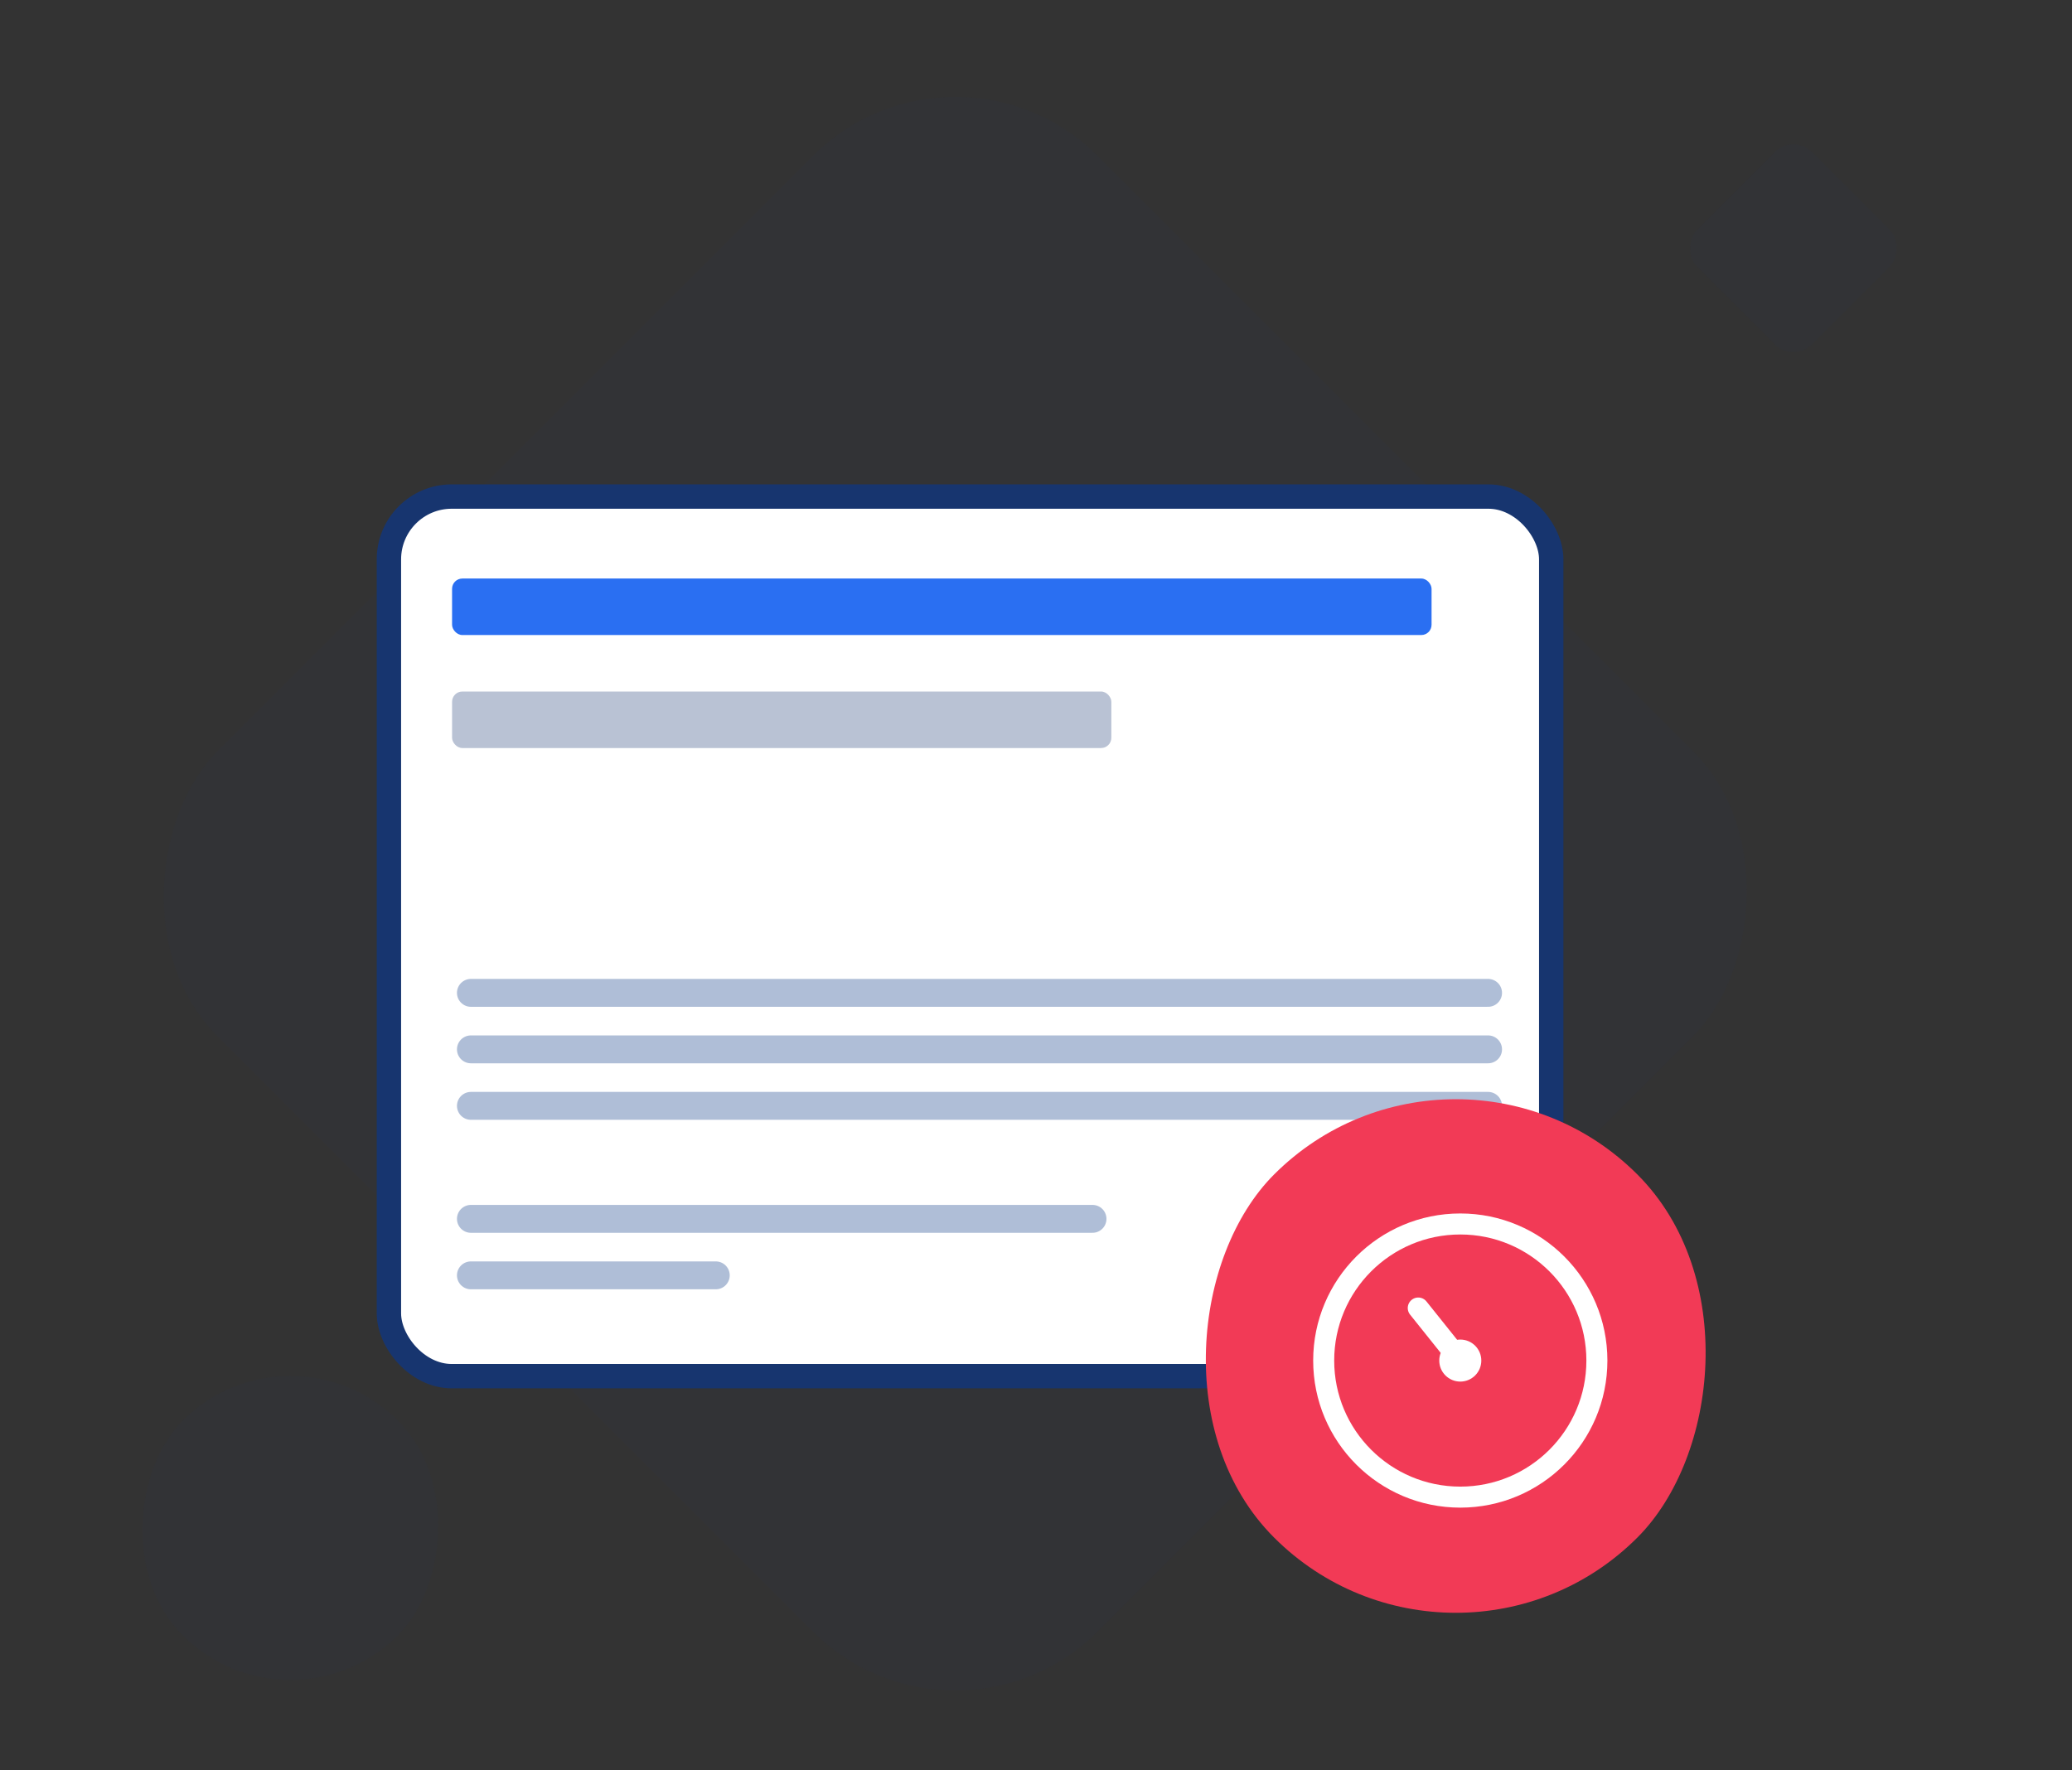 <svg width="110" height="94" viewBox="0 0 110 94" fill="none" xmlns="http://www.w3.org/2000/svg">
<rect x="0" y="0" width="110" height="94" fill="#333333" stroke="none"/>
<rect opacity="0.05" x="50.715" y="0.719" width="66.093" height="66.093" rx="10.682" transform="rotate(45 50.715 0.719)" fill="#17356F"/>
<rect x="20.647" y="26.366" width="61.706" height="46.706" rx="3.334" fill="white"/>
<rect x="20.647" y="26.366" width="61.706" height="46.706" rx="3.334" stroke="#17356F" stroke-width="1.294"/>
<rect x="24" y="30.719" width="52" height="3" rx="0.545" fill="#2A6FF2"/>
<rect opacity="0.3" x="24" y="36.719" width="35" height="3" rx="0.545" fill="#17356F"/>
<path d="M25 67.719L38 67.719" stroke="#AFBED7" stroke-width="1.481" stroke-linecap="round"/>
<path d="M25 64.719L58 64.719" stroke="#AFBED7" stroke-width="1.481" stroke-linecap="round"/>
<path d="M25 58.719L79 58.719" stroke="#AFBED7" stroke-width="1.481" stroke-linecap="round"/>
<path d="M25 55.719L79 55.719" stroke="#AFBED7" stroke-width="1.481" stroke-linecap="round"/>
<path d="M25 52.719L79 52.719" stroke="#AFBED7" stroke-width="1.481" stroke-linecap="round"/>
<rect x="77.283" y="52.719" width="27.27" height="27.27" rx="13.635" transform="rotate(45 77.283 52.719)" fill="#F23A56"/>
<circle cx="77.525" cy="72.243" r="7.252" stroke="white" stroke-width="1.116"/>
<path d="M75.294 69.454L77.525 72.243" stroke="white" stroke-width="1.116" stroke-linecap="round" stroke-linejoin="round"/>
<circle cx="77.525" cy="72.244" r="1.116" fill="white"/>
<rect opacity="0.05" x="95.207" y="7.085" width="8.618" height="8.618" rx="1.393" transform="rotate(45 95.207 7.085)" fill="#17356F"/>
<rect opacity="0.05" x="15.413" y="69.718" width="16.141" height="16.141" rx="8.071" transform="rotate(45 15.413 69.718)" fill="#17356F"/>
</svg>
